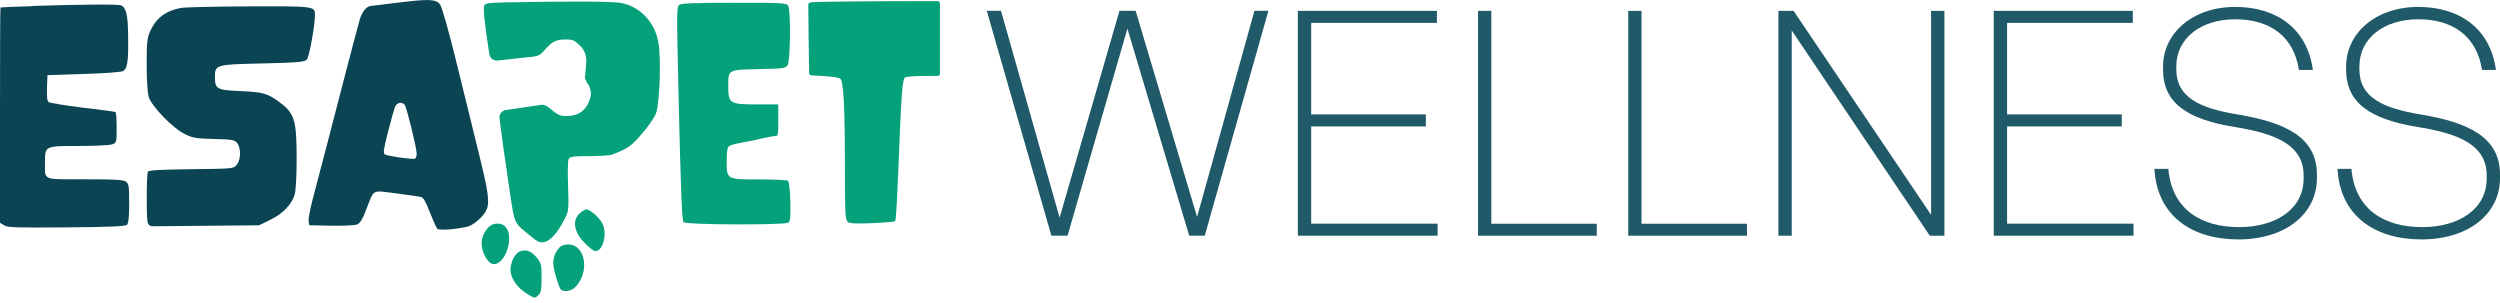 <?xml version="1.0" encoding="UTF-8"?>
<svg xmlns="http://www.w3.org/2000/svg" width="380" height="46" viewBox="0 0 380 46" fill="none">
  <path d="M60.291 0.42C58.263 0.672 56.488 0.903 56.34 0.903C55.658 0.956 54.943 1.912 54.618 3.204C54.418 3.96 53.956 5.683 53.599 7.007C53.241 8.32 52.559 10.957 52.075 12.837C51.035 16.861 48.451 26.841 47.495 30.413C47.138 31.81 46.865 33.228 46.907 33.575L46.97 34.111C46.97 34.184 47.043 34.237 47.117 34.237L50.31 34.31C52.138 34.342 53.903 34.258 54.239 34.132C54.723 33.953 55.08 33.396 55.689 31.799C56.908 28.679 56.446 28.91 60.196 29.394C61.992 29.625 63.694 29.877 63.967 29.929C64.346 30.003 64.703 30.633 65.333 32.262C65.816 33.48 66.321 34.615 66.468 34.772C66.751 35.046 69.031 34.898 71.006 34.468C71.868 34.289 73.359 33.029 73.864 32.062C74.473 30.875 74.294 29.425 72.823 23.479C72.036 20.338 70.512 14.077 69.399 9.549C68.212 4.706 67.172 1.061 66.888 0.682C66.279 -0.158 65.144 -0.179 60.28 0.43L60.291 0.42ZM61.509 15.926C61.814 16.304 63.337 22.492 63.337 23.353C63.337 23.668 63.242 24.015 63.096 24.109C63.085 24.109 63.074 24.109 63.064 24.12C62.675 24.277 58.946 23.731 58.473 23.458C58.221 23.279 58.326 22.597 58.956 20.138C59.387 18.416 59.87 16.714 60.017 16.314C60.291 15.579 61.057 15.4 61.509 15.936V15.926Z" fill="#0B4453"></path>
  <path d="M77.333 0.348C74.035 0.421 73.741 0.474 73.583 0.926C73.436 1.409 73.657 3.489 74.266 7.491L74.381 8.237C74.476 8.847 75.033 9.277 75.653 9.193H75.716C76.377 9.109 78.016 8.931 79.413 8.784C81.924 8.553 81.945 8.553 82.838 7.544C83.952 6.273 84.53 6 86.032 6C87.072 6 87.324 6.126 88.238 7.008C88.879 7.67 89.194 8.574 89.11 9.477L89.089 9.771C89.037 10.464 88.952 11.589 88.9 11.715C88.847 11.82 89.152 12.503 89.341 12.744C89.436 12.87 89.52 12.996 89.572 13.143C89.887 14.015 89.887 14.373 89.656 15.087C89.121 16.789 87.912 17.64 86.063 17.64C85.181 17.64 84.771 17.461 83.889 16.726C83.006 15.969 82.702 15.843 82.019 15.969C81.567 16.043 80.044 16.274 78.594 16.474C77.943 16.558 77.334 16.642 76.861 16.726C76.272 16.82 75.852 17.367 75.926 17.965C76.115 19.678 76.661 23.554 77.575 29.753C78.237 34.039 78.132 33.86 80.59 35.835C81.704 36.77 82.061 36.928 82.723 36.802C83.637 36.623 84.771 35.362 85.759 33.408C86.463 32.043 86.463 31.99 86.347 28.292C86.274 26.191 86.295 24.395 86.452 24.164C86.652 23.806 87.135 23.733 89.572 23.733C91.169 23.733 92.713 23.628 93.039 23.502C95.497 22.535 95.876 22.283 97.546 20.361C98.565 19.195 99.468 17.881 99.721 17.198C100.277 15.602 100.508 8.889 100.078 6.462C99.542 3.394 97.367 1.062 94.499 0.463C93.281 0.211 86.778 0.159 77.355 0.358L77.333 0.348Z" fill="#05A17B"></path>
  <path d="M123.416 0.336L123.143 0.389C122.975 0.42 122.859 0.567 122.859 0.735L122.912 5.935L122.985 11.104C122.985 11.283 123.133 11.44 123.311 11.451L125.139 11.556C126.326 11.629 127.471 11.787 127.692 11.934C128.228 12.26 128.427 16.136 128.427 26.043C128.427 32.073 128.48 33.365 128.805 33.67C129.079 33.974 129.793 34.027 132.535 33.922C134.006 33.859 135.319 33.764 135.844 33.68C135.991 33.659 136.107 33.533 136.128 33.386C136.233 32.546 136.401 29.562 136.537 26.116C136.989 14.392 137.147 12.06 137.577 11.776C137.777 11.65 139.048 11.545 140.414 11.545H142.526C142.715 11.545 142.872 11.388 142.872 11.199V0.515C142.872 0.326 142.715 0.168 142.526 0.168L133.449 0.189C128.259 0.21 123.742 0.294 123.416 0.336Z" fill="#05A17B"></path>
  <path d="M103.258 0.746C102.849 1.05 102.849 1.786 103.111 13.205C103.49 29.772 103.647 33.417 103.92 33.775C104.246 34.184 119.216 34.226 119.825 33.848C120.13 33.648 120.183 33.06 120.13 30.634C120.078 28.711 119.93 27.597 119.752 27.471C119.573 27.366 117.619 27.272 115.371 27.272C110.402 27.272 110.455 27.293 110.455 24.435C110.455 23.091 110.56 22.439 110.812 22.229C111.011 22.051 111.904 21.819 112.787 21.672C113.648 21.525 115.045 21.242 115.823 21.042C116.632 20.842 117.525 20.685 117.798 20.685C118.281 20.685 118.302 20.538 118.302 18.279V15.873H115.056C110.948 15.873 110.696 15.726 110.696 13.142C110.696 10.558 110.623 10.61 115.329 10.505C118.953 10.432 119.384 10.379 119.71 9.948C120.141 9.339 120.214 1.712 119.815 0.903C119.563 0.451 119.206 0.42 111.631 0.42C105.601 0.42 103.605 0.493 103.248 0.746H103.258Z" fill="#05A17B"></path>
  <path d="M4.938 0.935C2.301 1.008 0.105 1.103 0.074 1.134C0.021 1.155 0 8.53 0 17.523V33.859L0.609 34.237C1.114 34.594 2.385 34.615 10.085 34.562C16.977 34.51 19.057 34.405 19.309 34.153C19.54 33.922 19.635 32.966 19.635 30.907C19.635 28.301 19.582 27.944 19.151 27.608C18.742 27.324 17.45 27.251 12.89 27.251C6.324 27.251 6.839 27.482 6.839 24.719C6.839 22.166 6.765 22.187 12.029 22.187C14.455 22.187 16.714 22.082 17.071 21.935C17.702 21.704 17.733 21.63 17.733 19.424C17.733 18.185 17.66 17.092 17.555 17.04C17.428 16.966 15.201 16.661 12.533 16.357C9.896 16.031 7.564 15.642 7.396 15.516C7.165 15.338 7.091 14.676 7.144 13.342L7.217 11.419L12.711 11.241C15.727 11.167 18.416 10.957 18.689 10.81C19.372 10.453 19.53 9.339 19.477 5.515C19.456 2.227 19.172 1.134 18.363 0.798C17.912 0.62 12.312 0.672 4.938 0.903V0.935Z" fill="#0B4453"></path>
  <path d="M27.588 1.187C25.256 1.597 23.732 2.711 22.829 4.738C22.377 5.726 22.293 6.409 22.293 9.781C22.293 12.134 22.419 14.088 22.598 14.718C23.049 16.158 26.222 19.456 28.071 20.37C29.29 20.98 29.794 21.053 32.525 21.127C35.288 21.2 35.645 21.253 36.045 21.736C36.633 22.471 36.633 24.268 35.992 25.035C35.509 25.644 35.488 25.644 29.101 25.718C24.468 25.77 22.619 25.875 22.493 26.096C22.262 26.442 22.24 32.83 22.43 33.786C22.43 33.807 22.43 33.828 22.451 33.849C22.545 34.174 22.85 34.395 23.196 34.395L31.002 34.322L39.207 34.248C39.322 34.248 39.438 34.216 39.543 34.164L41.087 33.407C43.01 32.472 44.354 31.075 44.785 29.584C44.964 28.995 45.09 26.821 45.09 24.184C45.09 18.311 44.785 17.24 42.558 15.59C40.688 14.193 40.079 14.025 36.654 13.846C32.924 13.699 32.672 13.542 32.672 11.693C32.672 9.844 32.746 9.791 39.921 9.644C45.321 9.518 46.277 9.413 46.634 9.066C46.991 8.709 47.874 3.898 47.874 2.28C47.874 0.935 47.821 0.935 37.914 0.967C32.872 0.988 28.207 1.093 27.577 1.198L27.588 1.187Z" fill="#0B4453"></path>
  <path d="M88.075 32.462C87.266 33.219 87.192 34.238 87.802 35.53C88.253 36.465 90.008 38.167 90.512 38.167C91.573 38.167 92.256 35.908 91.699 34.269C91.426 33.387 89.798 31.832 89.115 31.832C88.936 31.832 88.453 32.105 88.075 32.462Z" fill="#05A17B"></path>
  <path d="M74.975 34.09C74.061 34.342 73.199 35.76 73.199 37C73.199 38.344 74.134 40.036 74.943 40.141C76.687 40.393 78.21 36.191 76.918 34.563C76.54 34.058 75.784 33.859 74.964 34.079L74.975 34.09Z" fill="#05A17B"></path>
  <path d="M85.06 37.587C84.398 38.343 84.094 39.11 84.094 39.993C84.094 40.833 84.798 43.312 85.186 43.922C85.512 44.426 86.731 44.3 87.34 43.743C89.693 41.537 89.063 37.156 86.373 37.156C85.785 37.156 85.281 37.335 85.06 37.587Z" fill="#05A17B"></path>
  <path d="M79.084 38.196C78.401 38.449 77.845 39.341 77.635 40.476C77.362 41.999 78.475 43.743 80.471 44.888C81.259 45.34 81.311 45.34 81.816 44.888C82.246 44.479 82.32 44.132 82.32 42.251C82.32 40.203 82.267 39.993 81.564 39.131C80.776 38.165 79.967 37.86 79.084 38.196Z" fill="#05A17B"></path>
  <path d="M159.811 35.825L149.988 1.641H152.152L161.061 33.083L170.159 1.641H172.617L181.956 32.978L190.676 1.641H192.798L183.122 35.825H180.759L171.367 4.341L162.269 35.825H159.811Z" fill="#205A68"></path>
  <path d="M197.273 35.825V1.65H218.41V3.478H199.301V17.387H216.729V19.215H199.301V33.996H218.515V35.825H197.284H197.273Z" fill="#205A68"></path>
  <path d="M224.663 35.825V1.65H226.68V34.007H242.711V35.835H224.652L224.663 35.825Z" fill="#205A68"></path>
  <path d="M247.491 35.825V1.65H249.508V34.007H265.539V35.835H247.48L247.491 35.825Z" fill="#205A68"></path>
  <path d="M270.316 35.825V1.65H272.628L293.523 32.652V1.65H295.55V35.835H293.334L272.344 4.634V35.835H270.327L270.316 35.825Z" fill="#205A68"></path>
  <path d="M303.051 35.825V1.65H324.188V3.478H305.078V17.387H322.507V19.215H305.078V33.996H324.293V35.825H303.061H303.051Z" fill="#205A68"></path>
  <path d="M327.469 25.665H329.591C330.116 31.926 334.696 34.521 340.327 34.521C345.958 34.521 350.15 31.779 350.15 27.104V26.674C350.15 22.051 345.958 20.318 339.708 19.309C332.532 18.154 328.782 15.695 328.782 10.59V10.106C328.782 5.095 333.215 1.051 339.76 1.051C345.969 1.051 350.686 4.276 351.558 10.632H349.436C348.669 5.526 345.002 2.931 339.76 2.931C334.518 2.931 330.799 5.82 330.799 10.106V10.537C330.799 14.823 334.36 16.462 340.233 17.418C347.355 18.626 352.177 20.832 352.177 26.568V27.052C352.177 32.535 347.366 36.391 340.233 36.391C333.1 36.391 327.857 32.777 327.469 25.654V25.665Z" fill="#205A68"></path>
  <path d="M355.297 25.665H357.419C357.944 31.926 362.525 34.521 368.155 34.521C373.786 34.521 377.978 31.779 377.978 27.104V26.674C377.978 22.051 373.786 20.318 367.536 19.309C360.36 18.154 356.61 15.695 356.61 10.59V10.106C356.61 5.095 361.043 1.051 367.588 1.051C373.797 1.051 378.514 4.276 379.386 10.632H377.264C376.497 5.526 372.83 2.931 367.588 2.931C362.346 2.931 358.627 5.82 358.627 10.106V10.537C358.627 14.823 362.188 16.462 368.061 17.418C375.184 18.626 380.006 20.832 380.006 26.568V27.052C380.006 32.535 375.194 36.391 368.061 36.391C360.928 36.391 355.686 32.777 355.297 25.654V25.665Z" fill="#205A68"></path>
</svg>
